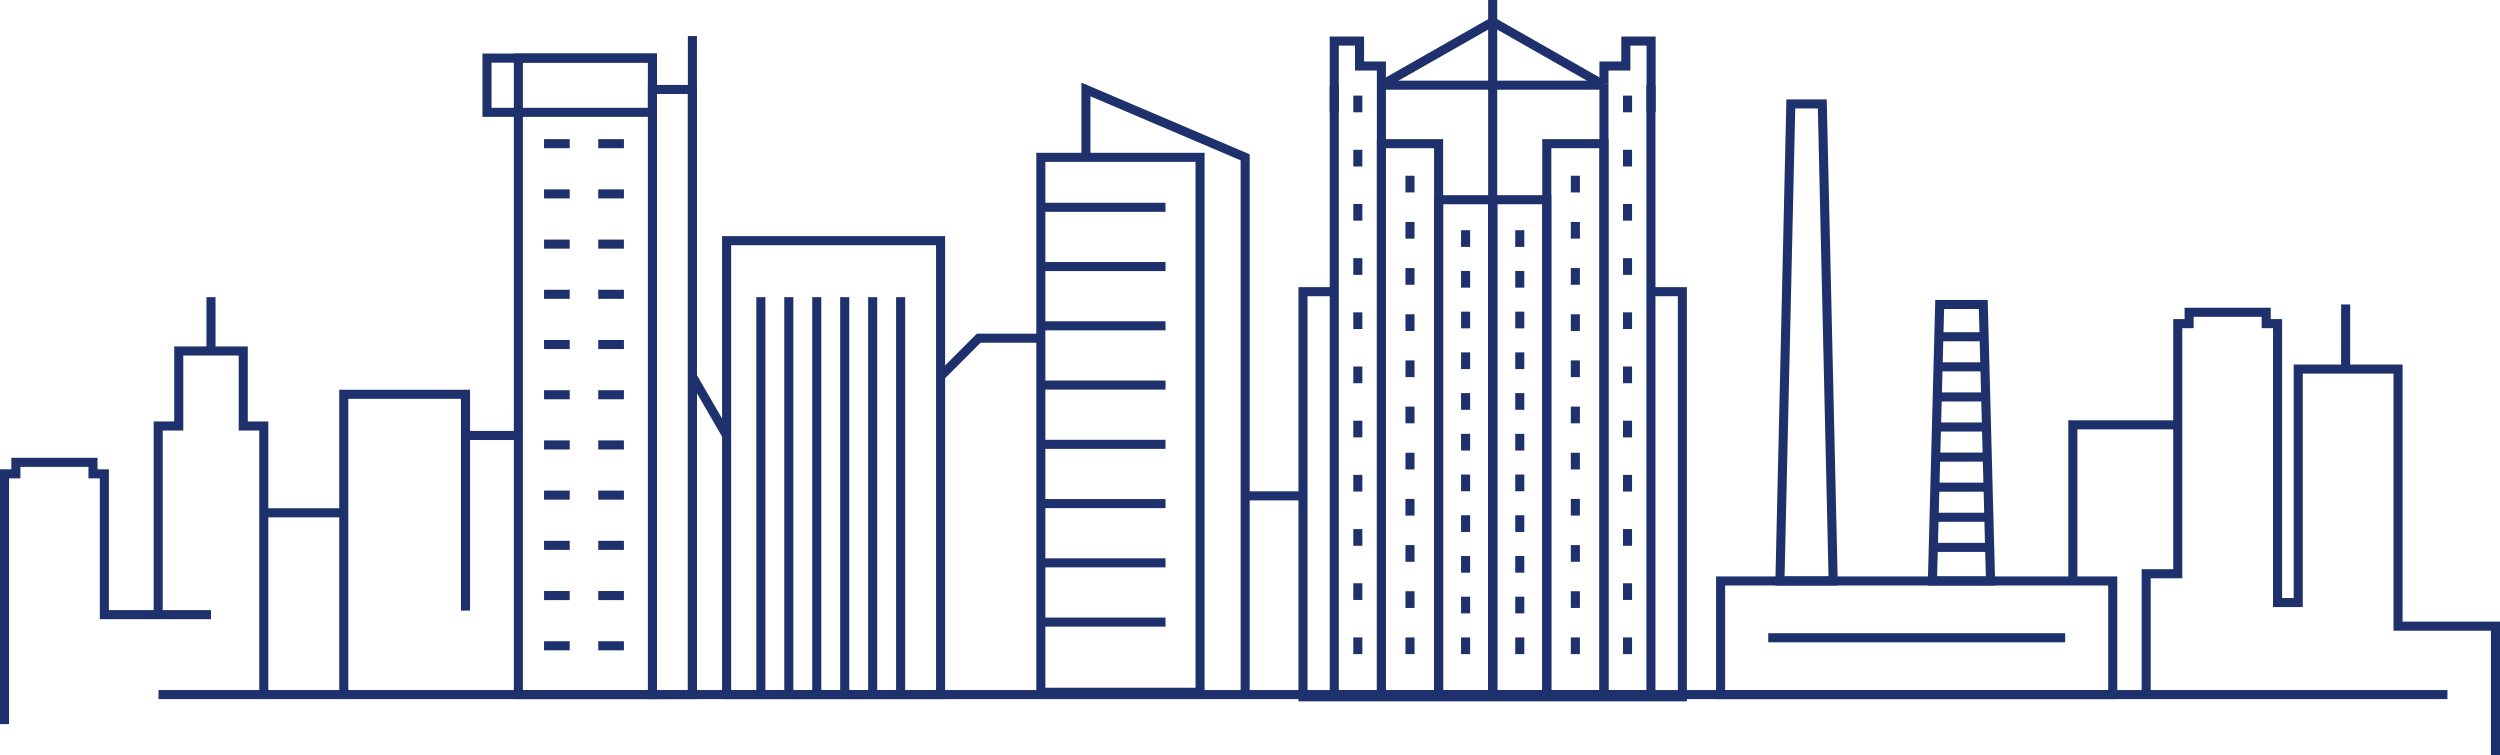 <?xml version="1.0" encoding="UTF-8"?>
<svg id="design" xmlns="http://www.w3.org/2000/svg" viewBox="0 0 688.51 207.93">
  <defs>
    <style>
      .cls-1 {
        fill: #1f316d;
        stroke-width: 0px;
      }
    </style>
  </defs>
  <rect class="cls-1" x="43.65" y="190.04" width="630.39" height="2.5"/>
  <polygon class="cls-1" points="2.5 199.43 0 199.43 0 129.25 3.12 129.25 3.12 126.08 26.86 126.08 26.86 129.25 29.99 129.25 29.99 168.02 58.11 168.02 58.11 170.52 27.49 170.52 27.49 131.75 24.36 131.75 24.36 128.58 5.62 128.58 5.62 131.75 2.5 131.75 2.5 199.43"/>
  <g>
    <polygon class="cls-1" points="688.51 207.93 686.01 207.93 686.01 173.7 659.18 173.7 659.18 102.89 634.19 102.89 634.19 167.19 626 167.19 626 90.38 622.87 90.38 622.87 87.25 604.14 87.25 604.14 90.38 601.01 90.38 601.01 159.26 592.32 159.26 592.32 190.75 589.82 190.75 589.82 156.76 598.51 156.76 598.51 87.88 601.64 87.88 601.64 84.75 625.37 84.75 625.37 87.88 628.5 87.88 628.5 164.69 631.69 164.69 631.69 100.39 661.68 100.39 661.68 171.2 688.51 171.2 688.51 207.93"/>
    <rect class="cls-1" x="644.75" y="83.85" width="2.5" height="17.79"/>
  </g>
  <g>
    <polygon class="cls-1" points="73.9 191.9 71.4 191.9 71.4 118.57 65.74 118.57 65.74 97.91 50.48 97.91 50.48 118.57 44.82 118.57 44.82 170.33 42.32 170.33 42.32 116.07 47.98 116.07 47.98 95.41 68.24 95.41 68.24 116.07 73.9 116.07 73.9 191.9"/>
    <rect class="cls-1" x="56.86" y="81.84" width="2.5" height="14.82"/>
  </g>
  <rect class="cls-1" x="72.65" y="139.98" width="22.03" height="2.5"/>
  <polygon class="cls-1" points="95.93 191.46 93.43 191.46 93.43 107.34 129.45 107.34 129.45 168.16 126.95 168.16 126.95 109.84 95.93 109.84 95.93 191.46"/>
  <g>
    <path class="cls-1" d="m180.94,192.54h-39.43V14.75h39.43v177.79Zm-36.93-2.5h34.43V17.25h-34.43v172.79Z"/>
    <path class="cls-1" d="m191.94,192.54h-13.5V23.39h13.5v169.15Zm-11-2.5h8.5V25.89h-8.5v164.15Z"/>
    <rect class="cls-1" x="189.44" y="9.93" width="2.5" height="181.36"/>
    <path class="cls-1" d="m180.94,32.18h-48.07V14.75h48.07v17.43Zm-45.57-2.5h43.07v-12.43h-43.07v12.43Z"/>
    <g>
      <g>
        <rect class="cls-1" x="149.83" y="38.32" width="7.07" height="2.5"/>
        <rect class="cls-1" x="164.76" y="38.32" width="7.07" height="2.5"/>
      </g>
      <g>
        <rect class="cls-1" x="149.83" y="52.15" width="7.07" height="2.5"/>
        <rect class="cls-1" x="164.76" y="52.15" width="7.07" height="2.5"/>
      </g>
      <g>
        <rect class="cls-1" x="149.83" y="65.98" width="7.07" height="2.5"/>
        <rect class="cls-1" x="164.76" y="65.98" width="7.07" height="2.5"/>
      </g>
      <g>
        <rect class="cls-1" x="149.83" y="79.8" width="7.07" height="2.5"/>
        <rect class="cls-1" x="164.76" y="79.8" width="7.07" height="2.5"/>
      </g>
      <g>
        <rect class="cls-1" x="149.83" y="93.63" width="7.07" height="2.5"/>
        <rect class="cls-1" x="164.76" y="93.63" width="7.07" height="2.5"/>
      </g>
      <g>
        <rect class="cls-1" x="149.83" y="107.46" width="7.07" height="2.5"/>
        <rect class="cls-1" x="164.76" y="107.46" width="7.07" height="2.5"/>
      </g>
      <g>
        <rect class="cls-1" x="149.83" y="121.29" width="7.07" height="2.5"/>
        <rect class="cls-1" x="164.76" y="121.29" width="7.07" height="2.5"/>
      </g>
      <g>
        <rect class="cls-1" x="149.83" y="135.11" width="7.07" height="2.5"/>
        <rect class="cls-1" x="164.76" y="135.11" width="7.07" height="2.5"/>
      </g>
      <g>
        <rect class="cls-1" x="149.83" y="148.94" width="7.07" height="2.5"/>
        <rect class="cls-1" x="164.76" y="148.94" width="7.07" height="2.5"/>
      </g>
      <g>
        <rect class="cls-1" x="149.83" y="162.77" width="7.07" height="2.5"/>
        <rect class="cls-1" x="164.76" y="162.77" width="7.07" height="2.5"/>
      </g>
      <g>
        <rect class="cls-1" x="149.83" y="176.6" width="7.07" height="2.5"/>
        <rect class="cls-1" x="164.76" y="176.6" width="7.07" height="2.5"/>
      </g>
    </g>
  </g>
  <g>
    <rect class="cls-1" x="379.42" y="22.21" width="62.33" height="2.5"/>
    <polygon class="cls-1" points="455.92 192.54 366.21 192.54 366.21 23.46 368.71 23.46 368.71 190.04 453.42 190.04 453.42 23.46 455.92 23.46 455.92 192.54"/>
    <polygon class="cls-1" points="464.58 193.15 357.6 193.15 357.6 79.08 367.46 79.08 367.46 81.58 360.1 81.58 360.1 190.65 462.08 190.65 462.08 81.58 454.67 81.58 454.67 79.08 464.58 79.08 464.58 193.15"/>
    <rect class="cls-1" x="409.84" width="2.5" height="191.29"/>
    <polygon class="cls-1" points="381.04 24.55 379.8 22.38 411.09 4.56 442.38 22.38 441.14 24.55 411.09 7.44 381.04 24.55"/>
    <polygon class="cls-1" points="368.71 30.93 366.21 30.93 366.21 10.06 375.67 10.06 375.67 16.93 381.69 16.93 381.69 22.9 379.19 22.9 379.19 19.43 373.17 19.43 373.17 12.56 368.71 12.56 368.71 30.93"/>
    <rect class="cls-1" x="379.19" y="22.9" width="2.5" height="167.76"/>
    <path class="cls-1" d="m397.45,192.71h-18.25V38.32h18.25v154.39Zm-15.75-2.5h13.25V40.82h-13.25v149.39Z"/>
    <path class="cls-1" d="m412.32,192.71h-17.37V53.75h17.37v138.97Zm-14.87-2.5h12.37V56.25h-12.37v133.97Z"/>
    <g>
      <rect class="cls-1" x="372.7" y="26.33" width="2.5" height="4.6"/>
      <rect class="cls-1" x="372.7" y="41.25" width="2.5" height="4.6"/>
      <rect class="cls-1" x="372.7" y="56.17" width="2.5" height="4.6"/>
      <rect class="cls-1" x="372.7" y="71.1" width="2.5" height="4.6"/>
      <rect class="cls-1" x="372.7" y="86.02" width="2.5" height="4.6"/>
      <rect class="cls-1" x="372.7" y="100.94" width="2.5" height="4.6"/>
      <rect class="cls-1" x="372.7" y="115.86" width="2.5" height="4.6"/>
      <rect class="cls-1" x="372.7" y="130.78" width="2.5" height="4.6"/>
      <rect class="cls-1" x="372.7" y="145.71" width="2.5" height="4.6"/>
      <rect class="cls-1" x="372.7" y="160.63" width="2.5" height="4.6"/>
      <rect class="cls-1" x="372.7" y="175.55" width="2.5" height="4.6"/>
    </g>
    <g>
      <rect class="cls-1" x="387.07" y="48.4" width="2.5" height="4.6"/>
      <rect class="cls-1" x="387.07" y="61.12" width="2.5" height="4.6"/>
      <rect class="cls-1" x="387.07" y="73.83" width="2.5" height="4.6"/>
      <rect class="cls-1" x="387.07" y="86.55" width="2.5" height="4.6"/>
      <rect class="cls-1" x="387.07" y="99.26" width="2.5" height="4.6"/>
      <rect class="cls-1" x="387.07" y="111.98" width="2.5" height="4.6"/>
      <rect class="cls-1" x="387.07" y="124.69" width="2.5" height="4.6"/>
      <rect class="cls-1" x="387.07" y="137.4" width="2.5" height="4.6"/>
      <rect class="cls-1" x="387.07" y="150.12" width="2.5" height="4.6"/>
      <rect class="cls-1" x="387.07" y="162.83" width="2.5" height="4.6"/>
      <rect class="cls-1" x="387.07" y="175.55" width="2.5" height="4.6"/>
    </g>
    <polygon class="cls-1" points="455.97 30.93 453.47 30.93 453.47 12.56 449.01 12.56 449.01 19.43 442.99 19.43 442.99 22.9 440.49 22.9 440.49 16.93 446.51 16.93 446.51 10.06 455.97 10.06 455.97 30.93"/>
    <rect class="cls-1" x="440.49" y="22.9" width="2.5" height="167.76"/>
    <path class="cls-1" d="m442.99,192.71h-18.25V38.32h18.25v154.39Zm-15.75-2.5h13.25V40.82h-13.25v149.39Z"/>
    <path class="cls-1" d="m427.24,192.71h-17.37V53.75h17.37v138.97Zm-14.87-2.5h12.37V56.25h-12.37v133.97Z"/>
    <g>
      <rect class="cls-1" x="446.98" y="26.33" width="2.5" height="4.6"/>
      <rect class="cls-1" x="446.98" y="41.25" width="2.5" height="4.6"/>
      <rect class="cls-1" x="446.98" y="56.17" width="2.5" height="4.6"/>
      <rect class="cls-1" x="446.98" y="71.1" width="2.5" height="4.6"/>
      <rect class="cls-1" x="446.98" y="86.02" width="2.5" height="4.6"/>
      <rect class="cls-1" x="446.98" y="100.94" width="2.5" height="4.6"/>
      <rect class="cls-1" x="446.98" y="115.86" width="2.5" height="4.6"/>
      <rect class="cls-1" x="446.98" y="130.78" width="2.5" height="4.6"/>
      <rect class="cls-1" x="446.98" y="145.71" width="2.5" height="4.6"/>
      <rect class="cls-1" x="446.98" y="160.63" width="2.5" height="4.6"/>
      <rect class="cls-1" x="446.98" y="175.55" width="2.5" height="4.6"/>
    </g>
    <g>
      <rect class="cls-1" x="432.61" y="48.4" width="2.5" height="4.6"/>
      <rect class="cls-1" x="432.61" y="61.12" width="2.5" height="4.6"/>
      <rect class="cls-1" x="432.61" y="73.83" width="2.5" height="4.6"/>
      <rect class="cls-1" x="432.61" y="86.55" width="2.5" height="4.6"/>
      <rect class="cls-1" x="432.61" y="99.26" width="2.5" height="4.6"/>
      <rect class="cls-1" x="432.61" y="111.98" width="2.5" height="4.6"/>
      <rect class="cls-1" x="432.61" y="124.69" width="2.5" height="4.6"/>
      <rect class="cls-1" x="432.61" y="137.4" width="2.5" height="4.6"/>
      <rect class="cls-1" x="432.61" y="150.12" width="2.5" height="4.6"/>
      <rect class="cls-1" x="432.61" y="162.83" width="2.5" height="4.6"/>
      <rect class="cls-1" x="432.61" y="175.55" width="2.5" height="4.6"/>
    </g>
    <g>
      <rect class="cls-1" x="402.38" y="63.4" width="2.5" height="4.6"/>
      <rect class="cls-1" x="402.38" y="74.62" width="2.5" height="4.6"/>
      <rect class="cls-1" x="402.38" y="85.83" width="2.5" height="4.6"/>
      <rect class="cls-1" x="402.38" y="97.05" width="2.5" height="4.6"/>
      <rect class="cls-1" x="402.38" y="108.26" width="2.5" height="4.6"/>
      <rect class="cls-1" x="402.38" y="119.48" width="2.5" height="4.6"/>
      <rect class="cls-1" x="402.38" y="130.69" width="2.5" height="4.6"/>
      <rect class="cls-1" x="402.38" y="141.9" width="2.5" height="4.6"/>
      <rect class="cls-1" x="402.38" y="153.12" width="2.5" height="4.6"/>
      <rect class="cls-1" x="402.38" y="164.33" width="2.5" height="4.6"/>
      <rect class="cls-1" x="402.38" y="175.55" width="2.5" height="4.6"/>
    </g>
    <g>
      <rect class="cls-1" x="417.3" y="63.4" width="2.5" height="4.6"/>
      <rect class="cls-1" x="417.3" y="74.62" width="2.5" height="4.6"/>
      <rect class="cls-1" x="417.3" y="85.83" width="2.5" height="4.6"/>
      <rect class="cls-1" x="417.3" y="97.05" width="2.5" height="4.6"/>
      <rect class="cls-1" x="417.3" y="108.26" width="2.5" height="4.6"/>
      <rect class="cls-1" x="417.3" y="119.48" width="2.5" height="4.6"/>
      <rect class="cls-1" x="417.3" y="130.69" width="2.5" height="4.6"/>
      <rect class="cls-1" x="417.3" y="141.9" width="2.5" height="4.6"/>
      <rect class="cls-1" x="417.3" y="153.12" width="2.5" height="4.6"/>
      <rect class="cls-1" x="417.3" y="164.33" width="2.5" height="4.6"/>
      <rect class="cls-1" x="417.3" y="175.55" width="2.5" height="4.6"/>
    </g>
  </g>
  <g>
    <path class="cls-1" d="m506.14,161.25h-17.22l3.06-133.87h11.11l3.06,133.87Zm-14.67-2.5h12.11l-2.94-128.87h-6.22l-2.94,128.87Z"/>
    <path class="cls-1" d="m549.48,161.25h-18.57l2.07-78.65h14.44l2.07,78.65Zm-16-2.5h13.43l-1.93-73.65h-9.56l-1.93,73.65Z"/>
    <g>
      <rect class="cls-1" x="533.96" y="91.49" width="11.46" height="2.5"/>
      <rect class="cls-1" x="533.71" y="99.78" width="12.11" height="2.5"/>
      <rect class="cls-1" x="533.46" y="108.07" width="12.76" height="2.5"/>
      <rect class="cls-1" x="533.2" y="116.35" width="13.4" height="2.5"/>
      <rect class="cls-1" x="532.95" y="124.64" width="14.05" height="2.5"/>
      <rect class="cls-1" x="532.7" y="132.92" width="14.7" height="2.5"/>
      <rect class="cls-1" x="532.45" y="141.21" width="15.35" height="2.5"/>
      <rect class="cls-1" x="532.2" y="149.5" width="16" height="2.5"/>
    </g>
    <path class="cls-1" d="m583.11,192.54h-110.5v-33.79h110.5v33.79Zm-108-2.5h105.5v-28.79h-105.5v28.79Z"/>
    <rect class="cls-1" x="486.98" y="174.39" width="81.77" height="2.5"/>
  </g>
  <rect class="cls-1" x="194.15" y="102.38" width="2.5" height="18.81" transform="translate(-29.71 112.95) rotate(-30.07)"/>
  <rect class="cls-1" x="128.2" y="118.68" width="14.57" height="2.5"/>
  <g>
    <g>
      <path class="cls-1" d="m260.29,192.54h-61.43v-127.51h61.43v127.51Zm-58.93-2.5h56.43v-122.51h-56.43v122.51Z"/>
      <g>
        <rect class="cls-1" x="208.29" y="81.84" width="2.5" height="109.45"/>
        <rect class="cls-1" x="215.99" y="81.84" width="2.5" height="109.45"/>
        <rect class="cls-1" x="223.69" y="81.84" width="2.5" height="109.45"/>
        <rect class="cls-1" x="231.39" y="81.84" width="2.5" height="109.45"/>
        <rect class="cls-1" x="239.09" y="81.84" width="2.5" height="109.45"/>
        <rect class="cls-1" x="246.79" y="81.84" width="2.5" height="109.45"/>
      </g>
    </g>
    <path class="cls-1" d="m331.75,191.91h-46.35V42.08h46.35v149.83Zm-43.85-2.5h41.35V44.58h-41.35v144.83Z"/>
    <polygon class="cls-1" points="344.17 190.66 341.67 190.66 341.67 44.16 300.32 26.53 300.32 43.33 297.82 43.33 297.82 22.75 344.17 42.5 344.17 190.66"/>
    <g>
      <rect class="cls-1" x="287" y="55.84" width="33.99" height="2.5"/>
      <rect class="cls-1" x="287" y="72.16" width="33.99" height="2.5"/>
      <rect class="cls-1" x="287" y="88.48" width="33.99" height="2.5"/>
      <rect class="cls-1" x="287" y="104.8" width="33.99" height="2.5"/>
      <rect class="cls-1" x="287" y="121.12" width="33.99" height="2.5"/>
      <rect class="cls-1" x="287" y="137.44" width="33.99" height="2.5"/>
      <rect class="cls-1" x="287" y="153.76" width="33.99" height="2.5"/>
      <rect class="cls-1" x="287" y="170.08" width="33.99" height="2.5"/>
    </g>
    <polygon class="cls-1" points="259.93 104.53 258.16 102.76 269.03 91.89 286.65 91.89 286.65 94.39 270.06 94.39 259.93 104.53"/>
    <rect class="cls-1" x="342.81" y="135.31" width="16.05" height="2.5"/>
  </g>
  <polygon class="cls-1" points="572.12 160 569.62 160 569.62 115.75 599.76 115.75 599.76 118.25 572.12 118.25 572.12 160"/>
</svg>